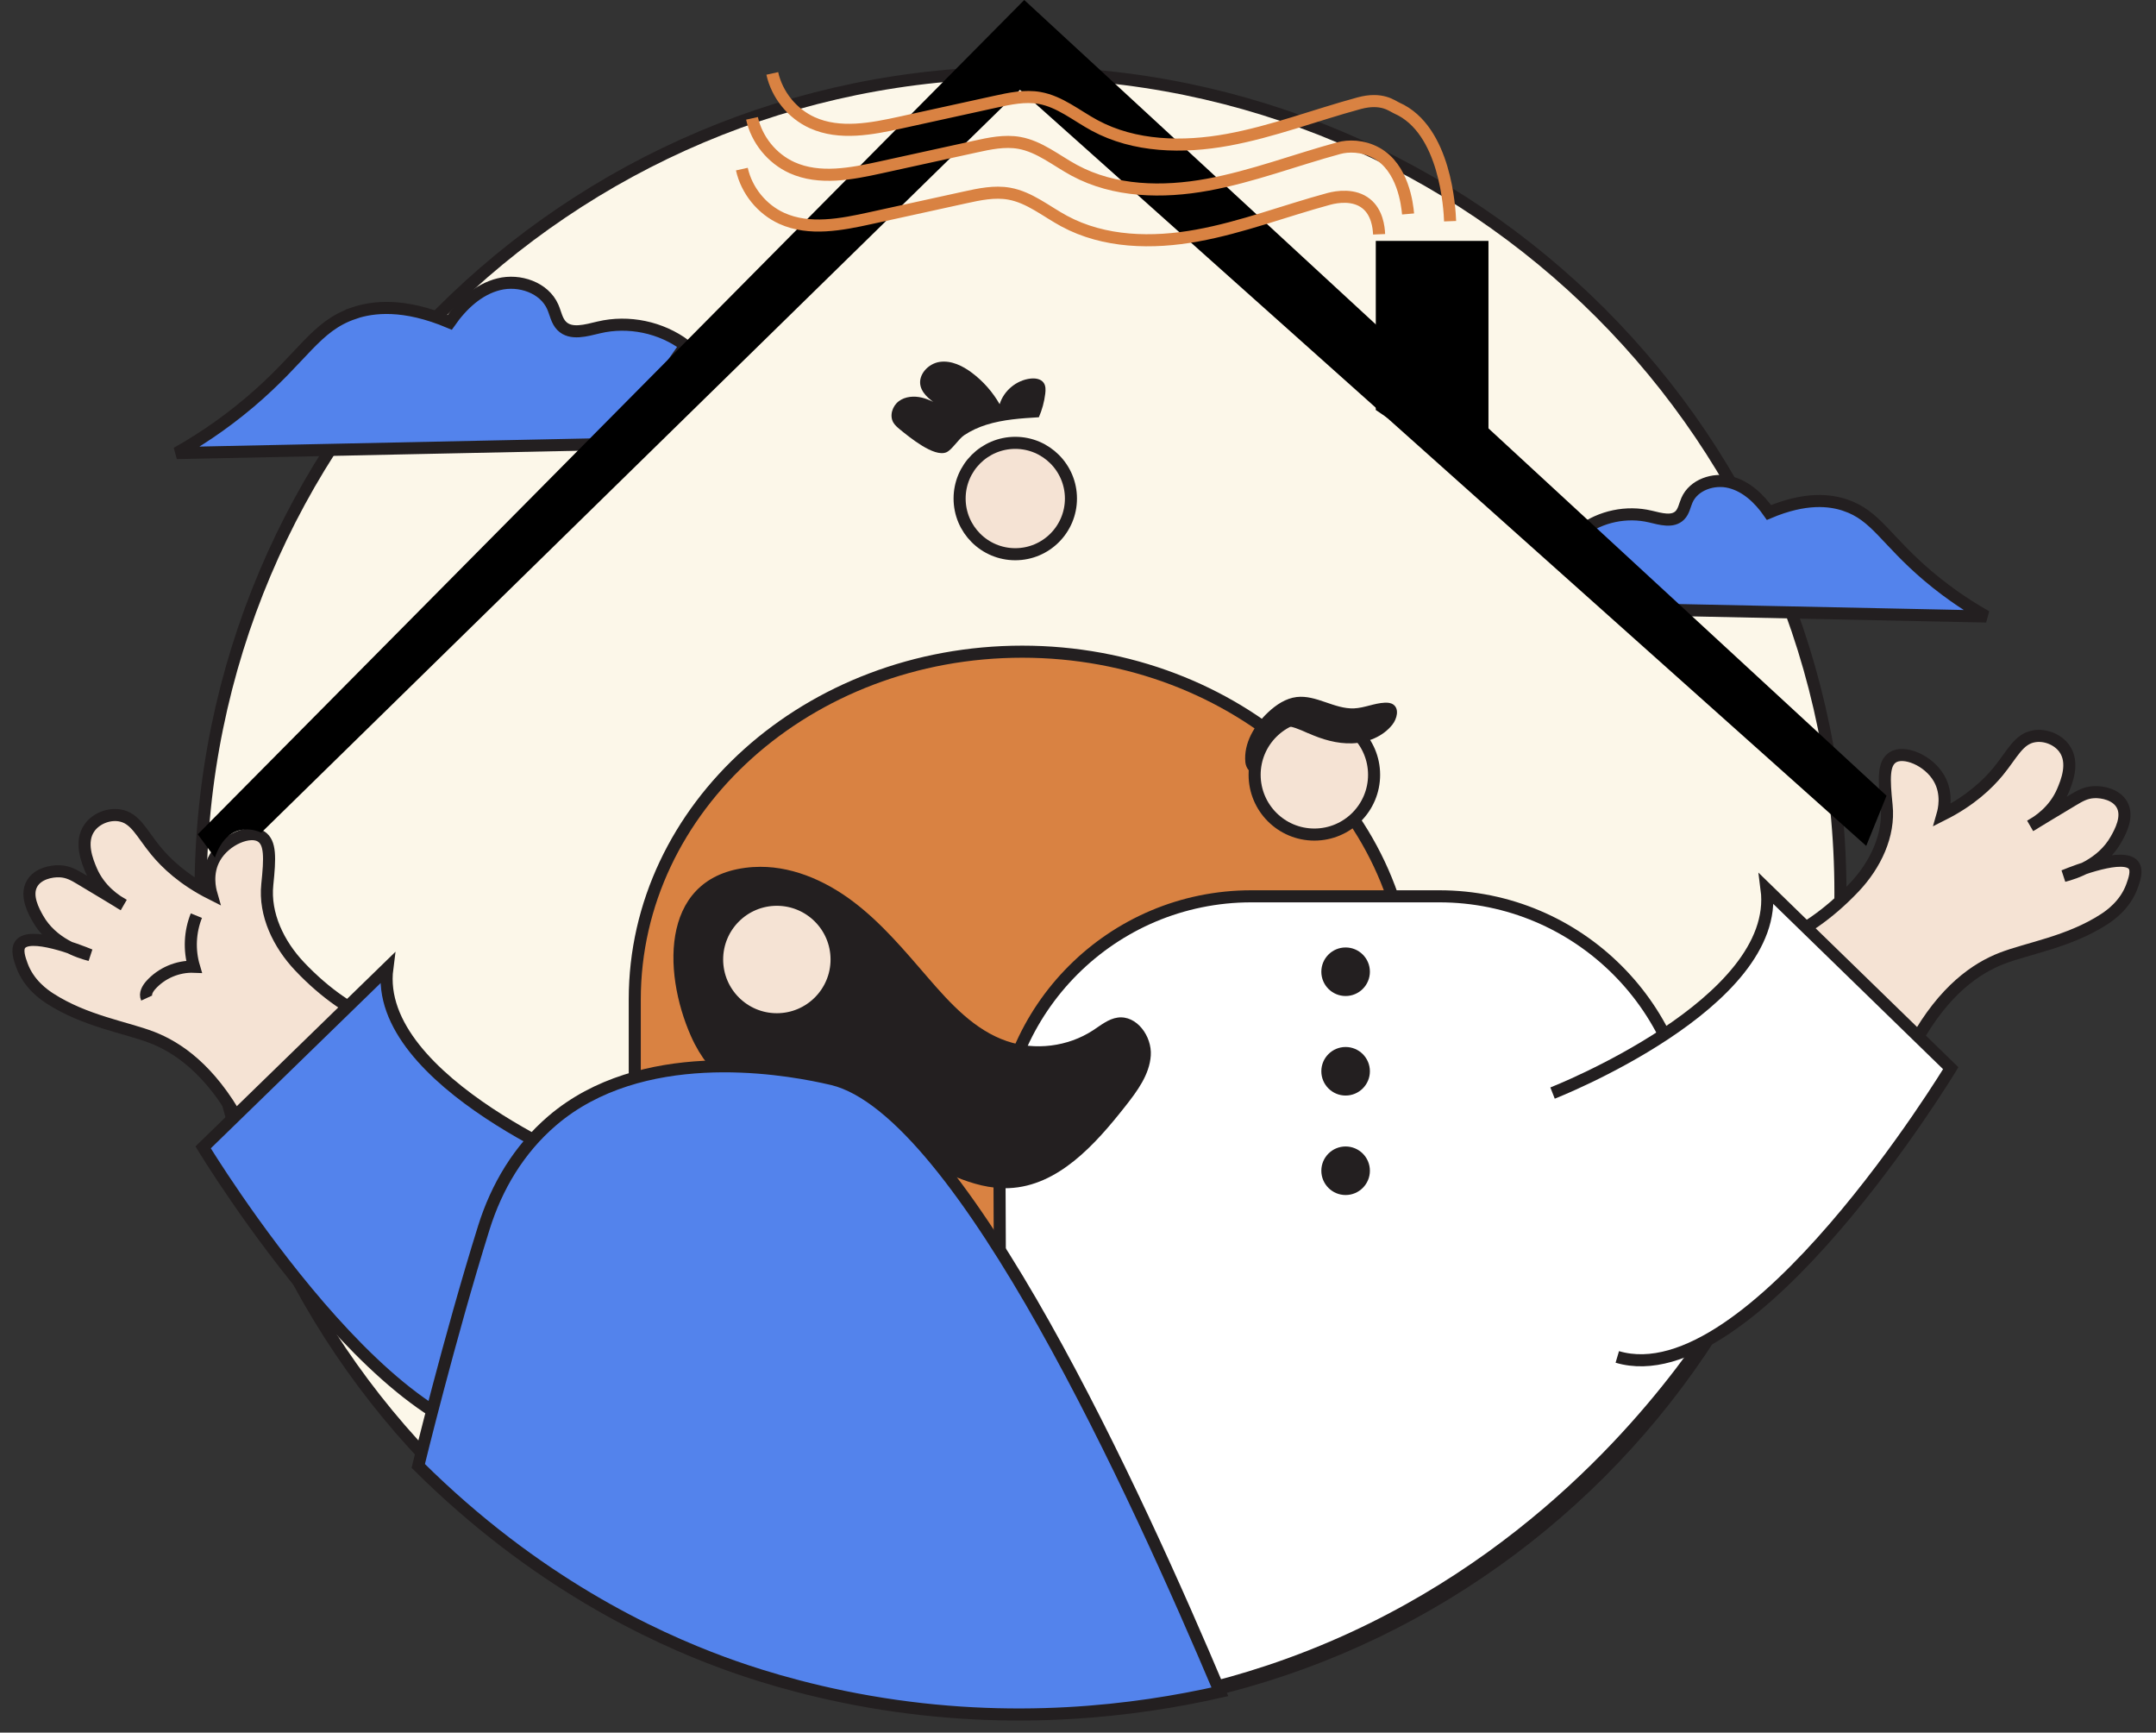 <?xml version="1.0" encoding="utf-8"?>
<svg xmlns="http://www.w3.org/2000/svg" fill="none" height="100%" overflow="visible" preserveAspectRatio="none" style="display: block;" viewBox="0 0 117 94" width="100%">
<rect x="0" y="0" width="117" height="94" fill="#333333" stroke="none"/>
<g id="Frame 361">
<path d="M55.38 92.925C79.954 92.925 99.875 73.004 99.875 48.429C99.875 23.855 79.954 3.934 55.38 3.934C30.806 3.934 10.884 23.855 10.884 48.429C10.884 73.004 30.806 92.925 55.38 92.925Z" fill="#FCF7E9" id="Vector" stroke="#231F20" stroke-width="0.655"/>
<path d="M19.214 16.984C20.24 16.641 21.907 16.435 24.402 17.488C25.061 16.544 25.955 15.695 27.071 15.42C28.187 15.142 29.537 15.599 29.998 16.652C30.151 17.001 30.212 17.407 30.479 17.678C30.974 18.183 31.809 17.925 32.497 17.763C34.105 17.381 35.876 17.75 37.198 18.744C35.948 20.524 34.701 22.302 33.451 24.083L9.589 24.581C10.509 24.063 11.964 23.172 13.558 21.822C16.459 19.365 17.112 17.689 19.216 16.988L19.214 16.984Z" fill="#5383EC" id="Vector_2" stroke="#231F20" stroke-width="0.655"/>
<path d="M100.126 27.403C99.309 27.13 97.984 26.966 95.998 27.805C95.474 27.053 94.764 26.378 93.875 26.158C92.986 25.937 91.913 26.3 91.546 27.138C91.424 27.416 91.376 27.739 91.164 27.955C90.769 28.357 90.107 28.152 89.558 28.023C88.278 27.719 86.87 28.012 85.819 28.803C86.813 30.218 87.807 31.636 88.8 33.051L107.789 33.447C107.057 33.036 105.9 32.326 104.631 31.252C102.322 29.297 101.804 27.962 100.129 27.405L100.126 27.403Z" fill="#5383EC" id="Vector_3" stroke="#231F20" stroke-width="0.655"/>
<path d="M55.096 30.068C56.764 30.068 58.117 28.716 58.117 27.047C58.117 25.379 56.764 24.026 55.096 24.026C53.428 24.026 52.075 25.379 52.075 27.047C52.075 28.716 53.428 30.068 55.096 30.068Z" fill="#F5E3D4" id="Vector_4" stroke="#231F20" stroke-width="0.655"/>
<path d="M34.447 86.533V54.22C34.447 43.803 43.862 35.356 55.474 35.356C67.086 35.356 76.501 43.801 76.501 54.22V85.69C73.849 87.486 67.11 91.54 57.364 92.158C45.54 92.907 37.018 88.111 34.447 86.536V86.533Z" fill="#D98242" id="Vector_5" stroke="#231F20" stroke-width="0.655"/>
<g id="Vector_6">
<path d="M12.948 60.821C11.376 57.992 9.63 56.821 8.259 56.288C6.839 55.738 4.613 55.404 2.704 54.167C2.405 53.973 1.561 53.401 1.188 52.367C1.07 52.04 0.889 51.542 1.092 51.251C1.599 50.522 4.187 51.531 4.89 51.817C4.325 51.673 2.83 51.205 2.055 49.834C1.839 49.449 1.358 48.597 1.74 47.938C2.048 47.404 2.776 47.247 3.256 47.271C3.704 47.293 4.017 47.474 4.399 47.704C5.412 48.309 6.164 48.765 6.71 49.097C6.297 48.87 5.408 48.302 4.945 47.208C4.751 46.747 4.294 45.67 4.871 44.888C5.227 44.405 5.897 44.141 6.489 44.237C7.348 44.375 7.682 45.214 8.46 46.157C9.01 46.824 9.927 47.719 11.47 48.495C11.404 48.265 11.175 47.372 11.658 46.529C12.228 45.53 13.575 44.989 14.176 45.386C14.683 45.72 14.657 46.529 14.506 47.986C14.335 49.617 15.126 51.234 16.253 52.426C17.697 53.955 19.191 54.91 20.24 55.288" fill="#F5E3D4"/>
<path d="M12.948 60.821C11.376 57.992 9.63 56.821 8.259 56.288C6.839 55.738 4.613 55.404 2.704 54.167C2.405 53.973 1.561 53.401 1.188 52.367C1.07 52.04 0.889 51.542 1.092 51.251C1.599 50.522 4.187 51.531 4.89 51.817C4.325 51.673 2.83 51.205 2.055 49.834C1.839 49.449 1.358 48.597 1.74 47.938C2.048 47.404 2.776 47.247 3.256 47.271C3.704 47.293 4.017 47.474 4.399 47.704C5.412 48.309 6.164 48.765 6.71 49.097C6.297 48.87 5.408 48.302 4.945 47.208C4.751 46.747 4.294 45.67 4.871 44.888C5.227 44.405 5.897 44.141 6.489 44.237C7.348 44.375 7.682 45.214 8.46 46.157C9.01 46.824 9.927 47.719 11.47 48.495C11.404 48.265 11.175 47.372 11.658 46.529C12.228 45.53 13.575 44.989 14.176 45.386C14.683 45.72 14.657 46.529 14.506 47.986C14.335 49.617 15.126 51.234 16.253 52.426C17.697 53.955 19.191 54.91 20.24 55.288" stroke="#231F20" stroke-width="0.655"/>
</g>
<path d="M7.961 54.148C7.854 53.917 8.005 53.648 8.173 53.456C8.757 52.794 9.646 52.414 10.528 52.449C10.259 51.544 10.305 50.55 10.657 49.677" id="Vector_7" stroke="#231F20" stroke-width="0.655"/>
<path d="M54.36 92.958C54.319 82.739 54.275 72.519 54.234 62.3C54.234 54.749 60.354 48.628 67.906 48.628H78.104C85.656 48.628 91.776 54.749 91.776 62.3V73.687C88.845 77.676 81.516 86.451 68.877 90.662C63.255 92.536 58.176 92.977 54.362 92.958H54.36Z" fill="white" id="Vector_8" stroke="#231F20" stroke-width="0.655"/>
<path d="M48.824 23.288C48.693 23.18 48.562 23.067 48.477 22.921C48.261 22.543 48.429 22.025 48.778 21.765C49.128 21.505 49.606 21.472 50.028 21.573C50.449 21.673 50.836 21.896 51.212 22.114C50.904 21.992 50.618 21.811 50.373 21.584C50.185 21.409 50.019 21.197 49.956 20.948C49.803 20.334 50.375 19.72 51.002 19.633C51.629 19.546 52.245 19.849 52.749 20.229C53.357 20.686 53.87 21.269 54.248 21.929C54.473 21.197 55.157 20.627 55.919 20.54C56.181 20.509 56.485 20.553 56.636 20.767C56.754 20.933 56.747 21.153 56.723 21.357C56.67 21.798 56.553 22.23 56.376 22.637C55.417 22.695 54.445 22.757 53.527 23.045C53.103 23.178 52.691 23.366 52.321 23.613C52.013 23.82 51.657 24.412 51.356 24.539C50.683 24.821 49.355 23.718 48.822 23.288H48.824Z" fill="#231F20" id="Vector_9"/>
<path d="M71.326 45.278C73.117 45.278 74.568 43.826 74.568 42.036C74.568 40.246 73.117 38.795 71.326 38.795C69.536 38.795 68.085 40.246 68.085 42.036C68.085 43.826 69.536 45.278 71.326 45.278Z" fill="#F5E3D4" id="Vector_10" stroke="#231F20" stroke-width="0.655"/>
<g id="Vector_11">
<path d="M32.632 63.597C32.632 63.597 20.207 58.735 21.018 52.525L11.024 62.248C11.024 62.248 21.828 80.074 29.119 77.912" fill="#5383EC"/>
<path d="M32.632 63.597C32.632 63.597 20.207 58.735 21.018 52.525L11.024 62.248C11.024 62.248 21.828 80.074 29.119 77.912" stroke="#231F20" stroke-width="0.655"/>
</g>
<g id="Vector_12">
<path d="M103.938 56.527C105.51 53.698 107.256 52.528 108.627 51.995C110.047 51.444 112.273 51.11 114.182 49.874C114.482 49.679 115.325 49.107 115.698 48.074C115.816 47.746 115.998 47.248 115.794 46.957C115.288 46.228 112.699 47.237 111.996 47.523C112.562 47.379 114.056 46.912 114.831 45.54C115.047 45.155 115.528 44.303 115.146 43.644C114.838 43.111 114.11 42.953 113.63 42.977C113.182 42.999 112.87 43.181 112.487 43.41C111.474 44.015 110.722 44.472 110.176 44.804C110.589 44.577 111.478 44.009 111.941 42.914C112.136 42.453 112.592 41.376 112.015 40.594C111.659 40.112 110.989 39.847 110.397 39.944C109.538 40.081 109.204 40.92 108.427 41.864C107.876 42.53 106.959 43.425 105.416 44.201C105.482 43.971 105.711 43.078 105.229 42.235C104.659 41.237 103.311 40.695 102.71 41.092C102.203 41.427 102.23 42.235 102.38 43.692C102.551 45.324 101.76 46.94 100.633 48.133C99.189 49.662 97.695 50.616 96.646 50.994" fill="#F5E3D4"/>
<path d="M103.938 56.527C105.51 53.698 107.256 52.528 108.627 51.995C110.047 51.444 112.273 51.11 114.182 49.874C114.482 49.679 115.325 49.107 115.698 48.074C115.816 47.746 115.998 47.248 115.794 46.957C115.288 46.228 112.699 47.237 111.996 47.523C112.562 47.379 114.056 46.912 114.831 45.54C115.047 45.155 115.528 44.303 115.146 43.644C114.838 43.111 114.11 42.953 113.63 42.977C113.182 42.999 112.87 43.181 112.487 43.41C111.474 44.015 110.722 44.472 110.176 44.804C110.589 44.577 111.478 44.009 111.941 42.914C112.136 42.453 112.592 41.376 112.015 40.594C111.659 40.112 110.989 39.847 110.397 39.944C109.538 40.081 109.204 40.92 108.427 41.864C107.876 42.53 106.959 43.425 105.416 44.201C105.482 43.971 105.711 43.078 105.229 42.235C104.659 41.237 103.311 40.695 102.71 41.092C102.203 41.427 102.23 42.235 102.38 43.692C102.551 45.324 101.76 46.94 100.633 48.133C99.189 49.662 97.695 50.616 96.646 50.994" stroke="#231F20" stroke-width="0.655"/>
</g>
<g id="Vector_13">
<path d="M84.253 59.303C84.253 59.303 96.678 54.441 95.868 48.231L105.861 57.953C105.861 57.953 95.057 75.78 87.766 73.618" fill="white"/>
<path d="M84.253 59.303C84.253 59.303 96.678 54.441 95.868 48.231L105.861 57.953C105.861 57.953 95.057 75.78 87.766 73.618" stroke="#231F20" stroke-width="0.655"/>
</g>
<path d="M101.276 45.894L55.352 4.874L14.179 45.175C14.179 45.175 12.44 44.277 11.66 46.527L10.732 45.264L55.583 0L102.377 43.17L101.274 45.894H101.276Z" fill="black" id="Vector_14"/>
<path d="M74.66 22.243V13.071H80.775V26.391L74.66 22.243Z" fill="black" id="Vector_15"/>
<path d="M40.259 9.174C40.515 10.336 41.343 11.356 42.426 11.848C43.92 12.523 45.652 12.184 47.254 11.832C48.953 11.459 50.654 11.085 52.354 10.714C53.147 10.539 53.966 10.365 54.766 10.507C55.866 10.703 56.764 11.463 57.747 11.994C59.921 13.169 62.544 13.222 64.973 12.778C67.404 12.335 69.724 11.437 72.109 10.791C72.57 10.666 73.492 10.526 74.145 11.053C74.731 11.522 74.824 12.322 74.84 12.711" id="Vector_16" stroke="#D98242" stroke-width="0.655"/>
<path d="M40.809 6.42C41.065 7.582 41.893 8.602 42.976 9.094C44.47 9.769 46.202 9.43 47.803 9.078C49.503 8.705 51.205 8.331 52.904 7.96C53.697 7.785 54.516 7.61 55.316 7.752C56.416 7.949 57.314 8.709 58.297 9.24C60.471 10.415 63.094 10.468 65.523 10.024C67.954 9.581 70.274 8.683 72.659 8.036C73.151 7.903 73.942 7.883 74.695 8.299C76.137 9.087 76.366 11.079 76.412 11.608" id="Vector_17" stroke="#D98242" stroke-width="0.655"/>
<path d="M41.91 3.983C42.166 5.145 42.994 6.165 44.077 6.656C45.571 7.331 47.303 6.993 48.905 6.641C50.604 6.267 52.306 5.894 54.005 5.522C54.798 5.348 55.617 5.173 56.417 5.315C57.518 5.512 58.415 6.272 59.398 6.803C61.572 7.978 64.195 8.03 66.624 7.587C69.055 7.143 71.375 6.246 73.76 5.599C74.997 5.265 75.545 5.75 75.796 5.861C78.457 7.028 78.669 11.364 78.693 12.001" id="Vector_18" stroke="#D98242" stroke-width="0.655"/>
<path d="M40.897 47.04C42.839 46.918 44.746 47.741 46.299 48.914C47.852 50.087 49.11 51.599 50.384 53.071C51.59 54.467 52.9 55.896 54.648 56.488C56.181 57.007 57.948 56.787 59.307 55.904C59.733 55.627 60.146 55.28 60.648 55.208C61.684 55.061 62.52 56.223 62.45 57.265C62.38 58.307 61.712 59.2 61.065 60.022C59.423 62.108 57.415 64.343 54.763 64.46C52.717 64.55 50.877 63.336 48.984 62.553C44.866 60.856 39.547 60.832 37.503 56.228C35.91 52.641 35.849 47.357 40.897 47.038V47.04Z" fill="#231F20" id="Vector_19"/>
<path d="M42.157 55.298C43.947 55.298 45.399 53.846 45.399 52.056C45.399 50.266 43.947 48.815 42.157 48.815C40.367 48.815 38.916 50.266 38.916 52.056C38.916 53.846 40.367 55.298 42.157 55.298Z" fill="#F5E3D4" id="Vector_20" stroke="#231F20" stroke-width="0.655"/>
<path d="M66.2 91.787C61.766 81.294 52.216 60.243 45.178 58.548C44.933 58.489 44.639 58.428 44.639 58.428C42.218 57.912 34.778 56.687 29.968 60.802C28.151 62.358 26.95 64.391 26.257 66.604C24.383 72.6 22.697 79.531 22.697 79.531C29.06 85.852 35.416 88.797 39.212 90.199C40.525 90.684 43.354 91.654 47.151 92.316C54.962 93.677 61.657 92.812 66.2 91.787Z" fill="#5383EC" id="Vector_21" stroke="#231F20" stroke-width="0.655"/>
<path d="M70.991 39.777C71.745 40.116 72.557 40.358 73.383 40.328C74.209 40.297 75.048 39.963 75.559 39.316C75.812 38.995 75.945 38.456 75.609 38.222C75.476 38.13 75.305 38.115 75.141 38.124C74.576 38.15 74.043 38.408 73.477 38.432C72.411 38.475 71.424 37.689 70.364 37.816C69.775 37.886 69.252 38.237 68.818 38.644C68.066 39.347 67.483 40.332 67.582 41.357C67.61 41.66 67.865 42.038 68.132 41.892C68.267 41.818 68.307 41.643 68.333 41.49C68.409 41.033 68.501 40.57 68.717 40.16C69.309 39.035 70.041 39.356 70.991 39.782V39.777Z" fill="#231F20" id="Vector_22"/>
<path d="M73.022 54.037C73.75 54.037 74.34 53.447 74.34 52.72C74.34 51.992 73.75 51.403 73.022 51.403C72.295 51.403 71.705 51.992 71.705 52.72C71.705 53.447 72.295 54.037 73.022 54.037Z" fill="#231F20" id="Vector_23"/>
<path d="M73.022 59.437C73.75 59.437 74.34 58.847 74.34 58.12C74.34 57.392 73.75 56.803 73.022 56.803C72.295 56.803 71.705 57.392 71.705 58.12C71.705 58.847 72.295 59.437 73.022 59.437Z" fill="#231F20" id="Vector_24"/>
<path d="M73.022 64.834C73.75 64.834 74.34 64.244 74.34 63.517C74.34 62.789 73.75 62.2 73.022 62.2C72.295 62.2 71.705 62.789 71.705 63.517C71.705 64.244 72.295 64.834 73.022 64.834Z" fill="#231F20" id="Vector_25"/>
</g>
</svg>